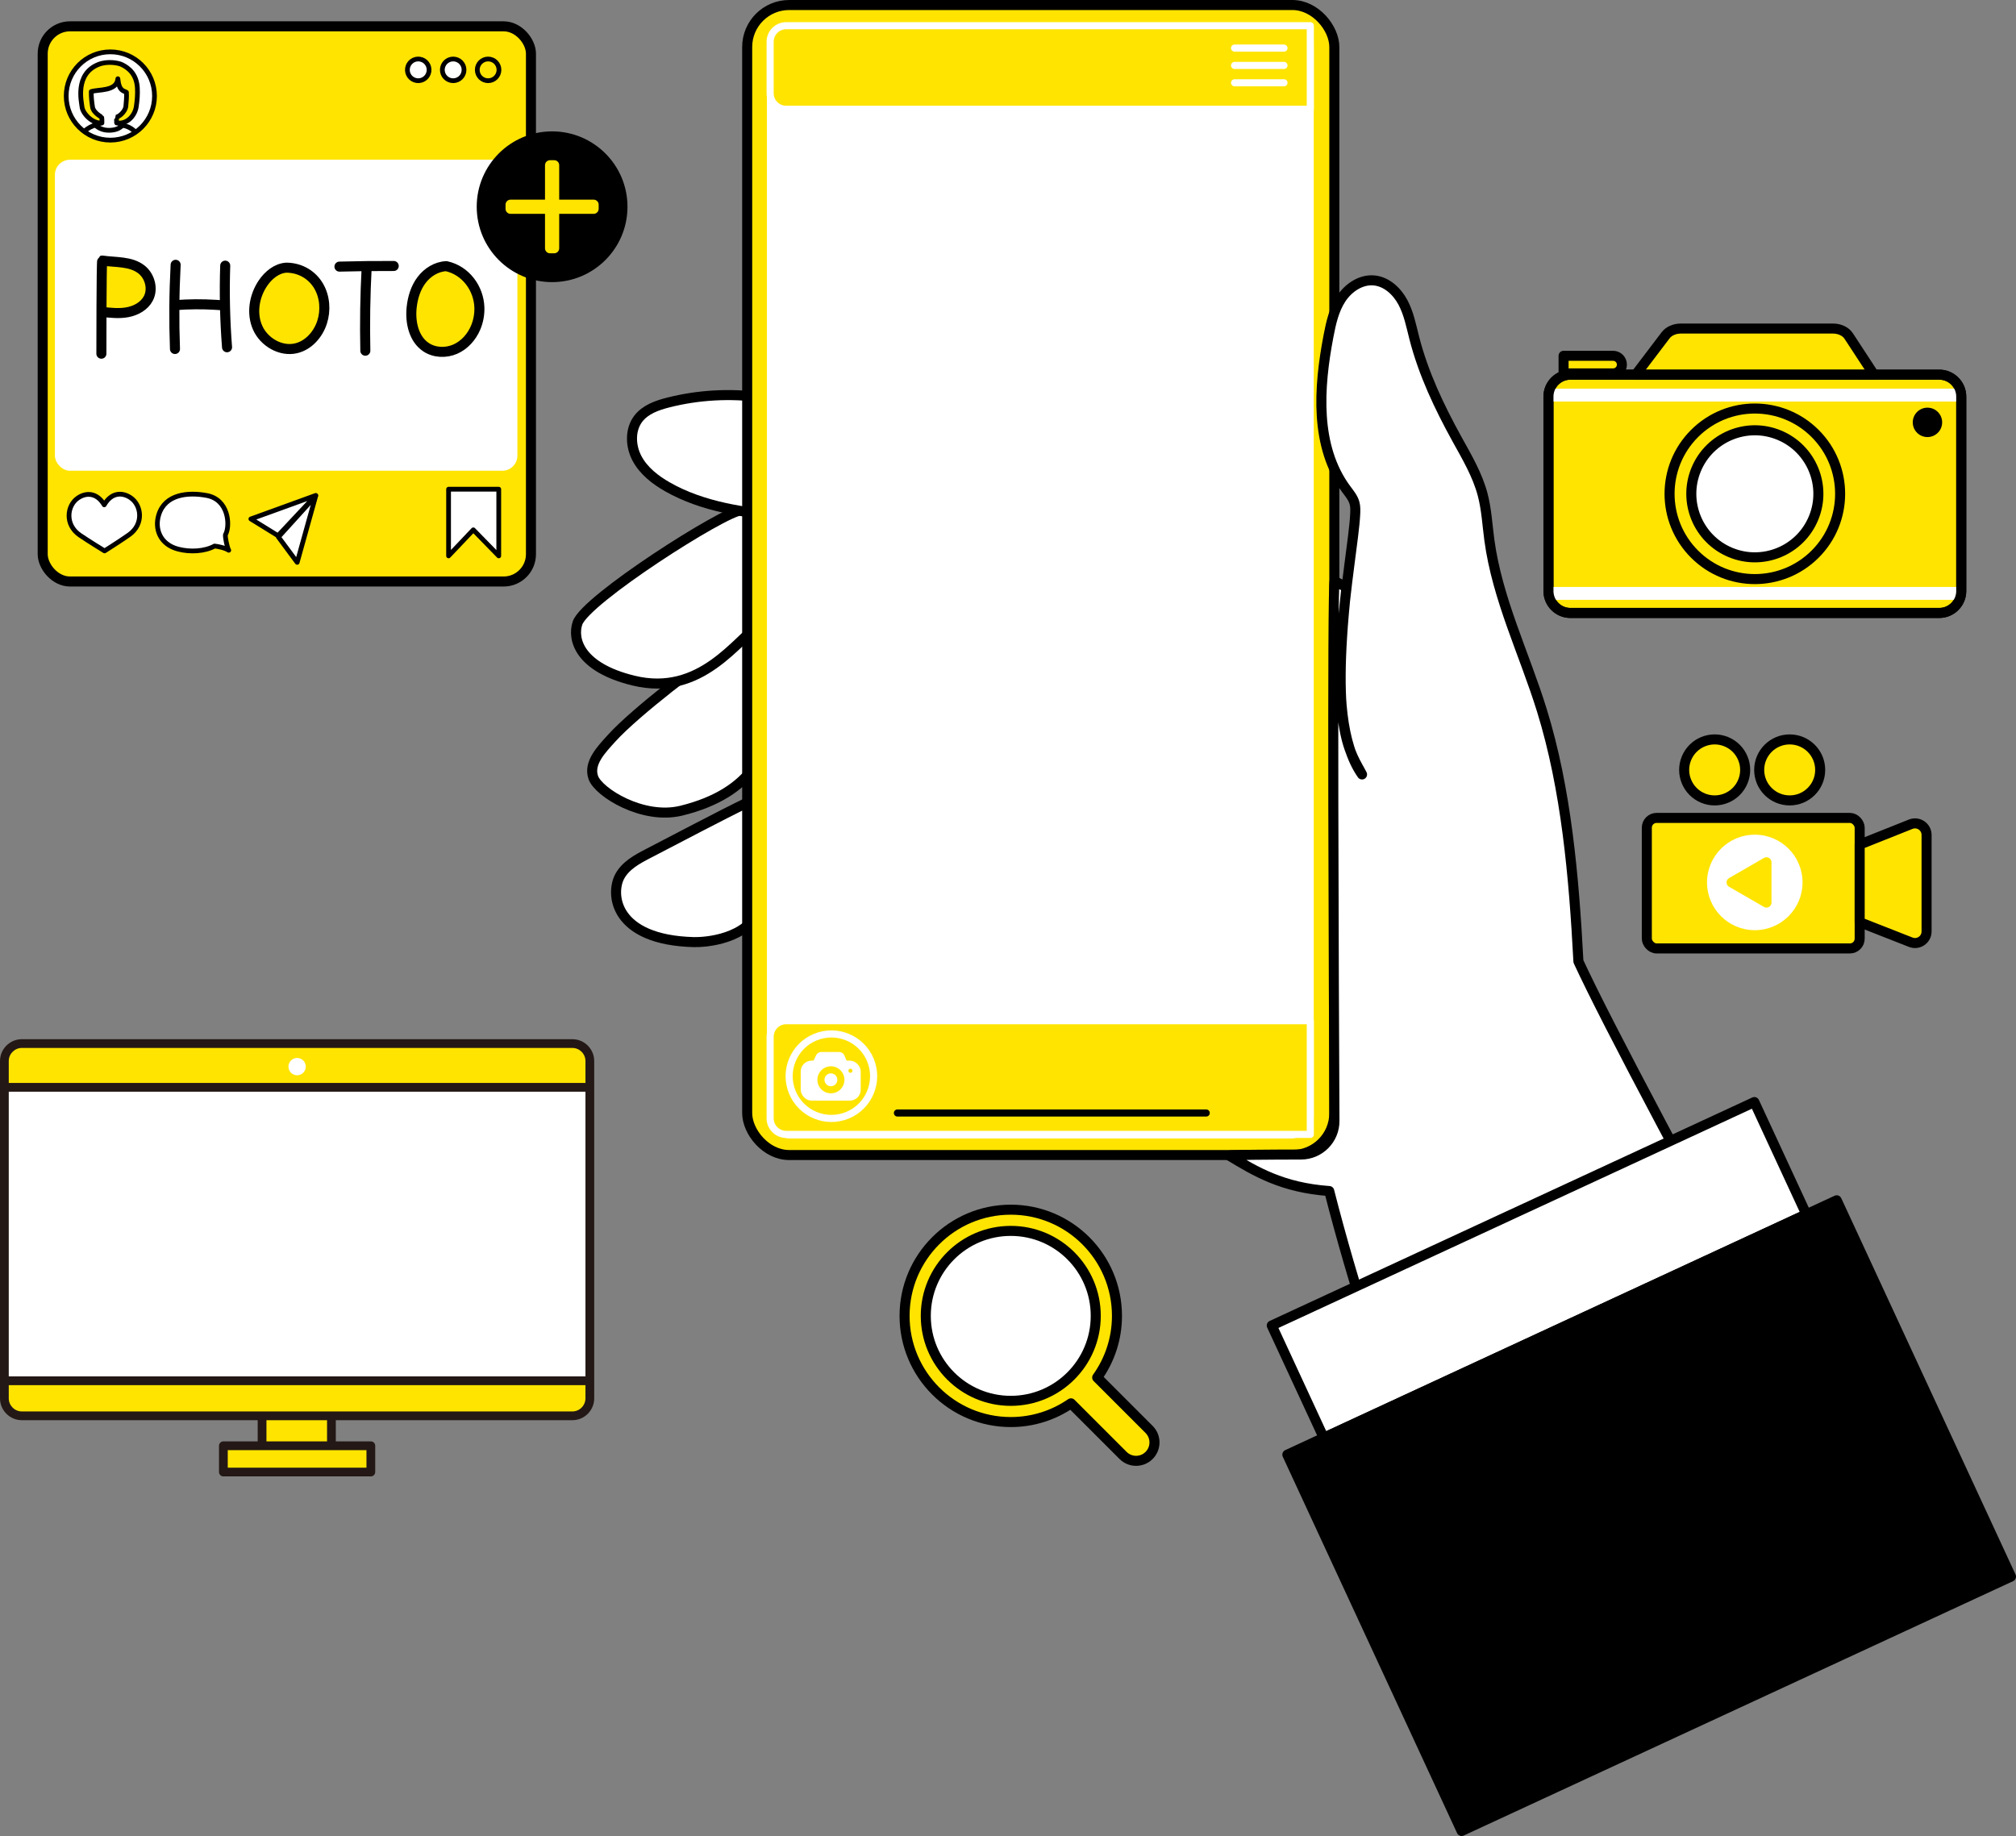 <?xml version="1.0" encoding="UTF-8"?><svg id="a" xmlns="http://www.w3.org/2000/svg" viewBox="0 0 1205.468 1097.947"><rect x="0" y="0" width="1205.468" height="1097.947" fill="#808080" stroke="none"/><defs><style>.b,.c,.d,.e,.f,.g{fill:#fff;}.h,.i,.j,.k,.l,.m,.n,.c,.o,.p,.d,.e,.f,.q,.g{stroke-linecap:round;stroke-linejoin:round;}.h,.i,.l,.o,.p,.d{stroke-width:6.001px;}.h,.i,.m,.n,.c,.o,.d,.f,.q{stroke:#000;}.h,.k,.m,.p{fill:none;}.r,.j,.l,.n,.o{fill:#ffe400;}.j,.k,.m,.e,.g{stroke-width:4.252px;}.j,.k,.g{stroke:#fff;}.l,.p,.e{stroke:#ffe400;}.n,.f{stroke-width:2.835px;}.c{stroke-width:6.001px;}.s{fill:#231815;}.q{stroke-width:6.001px;}</style></defs><g><rect class="o" x="25.533" y="15.745" width="291.954" height="332" rx="16.331" ry="16.331"/><rect class="b" x="32.832" y="95.515" width="276.545" height="186" rx="9.028" ry="9.028"/><path class="f" d="M46.55,297.825c4.951-3.418,11.38-3.327,15.768,4.078,4.278-7.469,10.706-7.654,15.706-4.309,6.622,4.43,8.155,15.832-.859,22.212-4.929,3.489-14.645,9.643-14.645,9.643,0,0-9.8-6.007-14.785-9.427-9.107-6.247-7.741-17.671-1.185-22.197Z"/><path class="f" d="M134.79,319.757c.106-.207,.213-.41,.313-.626,2.489-5.337,1.548-20.376-11.445-22.819-11.525-2.167-24.892-.647-28.699,11.445-2.648,8.409,.675,17.705,11.445,20.589,7.322,1.961,16.077,1.393,21.912-1.804,2.139,.228,6.294,1.075,8.461,2.524-.984-1.714-2.213-7.866-1.987-9.309l0,0Z"/><polygon class="f" points="188.821 296.258 150.012 310.337 166.226 320.351 188.821 296.258"/><polygon class="f" points="188.79 296.533 177.702 336.3 166.48 321.137 188.79 296.533"/><circle class="f" cx="250.085" cy="41.775" r="6.488" transform="translate(168.79 281.939) rotate(-80.783)"/><circle class="f" cx="270.98" cy="41.775" r="6.488"/><circle class="n" cx="291.874" cy="41.775" r="6.488"/><polygon class="f" points="268.224 332.419 268.224 292.544 298.231 292.544 298.231 332.419 283.018 316.838 268.224 332.419"/><g><circle class="f" cx="65.989" cy="57.403" r="26.4"/><path class="f" d="M60.626,73.484l-3.878,1.072c2.25,2.278,5.251,3.44,8.695,3.357,3.201-.077,6.108-.874,8.096-3.384-1.302-.32-2.423-1.002-3.725-1.322-.01-.688,3.693-4.099,5.129-5.365,1.436-1.266,2.434-2.968,3.109-4.759,1.738-4.608,1.369-9.963-.982-14.29-1.297-2.386-3.197-4.48-5.579-5.785s-5.258-1.776-7.878-1.06c-1.446,.395-2.777,1.13-4.032,1.951-1.424,.931-2.774,1.985-3.943,3.22-2.484,2.624-1.747,16.358-2.173,19.946-.424,3.567,7.129,5.574,7.163,6.418h0Z"/><path class="n" d="M49.032,63.906c-.31-3.033-4.382-19.542,9.666-25.3,5.579-2.286,12.112-.948,14.074-.02,4.349,2.056,8.92,5.963,9.369,13.979,.214,3.814-.098,7.435-.656,11.213-.732,4.95-5.074,10.662-11.726,9.755-.068,.118-.111-3.489-.089-3.496,2.652-.771,5.397-4.173,5.58-6.451,.205-2.55,.556-5.501,.354-8.384-1.704-.999-4.43-.655-5.128-8.115-.717,7.678-11.449,6.235-15.921,7.677-.002,3.575,.251,5.721,.753,9.171,.519,3.564,5.448,6.042,5.461,6.098,.226,.937,.162,2.338,.177,3.513-5.605,.561-11.508-5.658-11.915-9.64h-0Z"/><path class="n" d="M57.465,74.643c-2.557,.696-4.947,1.999-6.917,3.773"/><path class="n" d="M73.502,74.978c2.769,.476,5.374,1.857,7.324,3.88"/></g><g><path class="o" d="M60.623,211.514s0-55.458,.507-55.7c8.02,1.178,16.979,.312,23.386,5.278,5.116,3.966,7.176,11.659,4.167,17.39-2.374,4.521-7.307,7.248-12.323,8.208s-10.182,.4-15.258-.162"/><path class="o" d="M105.023,158.353c-.887,16.766-1.021,33.571-.4,50.349"/><path class="o" d="M104.842,182.473c8.02-.618,16.084-.678,24.112-.179,1.33,.083,2.66,.18,3.99,.264"/><path class="o" d="M134.668,158.865c-.539,16.269-.174,32.567,1.092,48.795"/><path class="o" d="M171.293,160.064c-5.821,.329-10.818,4.464-14.085,9.293-5.254,7.765-6.961,18.2-3.097,26.741,3.864,8.542,13.791,14.322,22.918,12.182,7.466-1.751,13.195-8.265,15.557-15.561,2.287-7.063,1.726-15.105-1.98-21.537-3.706-6.433-10.63-11.032-19.314-11.118Z"/><path class="o" d="M202.975,159.439c10.816-.298,21.637-.424,32.457-.379"/><path class="o" d="M219.234,160.154c-.874,16.507-1.135,33.047-.782,49.574"/><path class="o" d="M266.872,159.17c-5.853,.227-11.3,3.644-14.822,8.324s-5.274,10.502-5.899,16.325c-.95,8.855,1.229,18.958,8.668,23.855,5.054,3.327,11.833,3.554,17.377,1.129,5.544-2.425,9.844-7.277,12.205-12.849,1.621-3.825,2.388-8.008,2.244-12.16-.394-11.347-8.153-22.092-19.773-24.626h-0Z"/></g></g><g><path class="d" d="M365.852,441.325c-6.221,6.862-14.175,14.971-11.072,23.697,3.118,8.768,29.563,25.429,52.625,19.762,86.64-21.287,42.973-107.043,39.59-108.197-1.864-.636-12.769,10.122-14.471,11.113-11.634,6.78-52.502,37.994-66.673,53.624l0-0Z"/><path class="d" d="M443.195,305.223c-9.967,.264-93.148,53.259-97.882,67.399-3.251,9.709,1.265,26.517,33.471,34.373,40.505,9.88,61.535-24.211,77.757-35.689,1.945-1.376,4.284-2.427,5.411-4.527,.771-1.435,.91-3.114,1.029-4.738,1.301-17.754,1.955-35.555,1.959-53.356-6.922-.942-13.843-1.885-21.745-3.462h-0Z"/><path class="d" d="M469.45,308.853c-24.235-2.275-49.112-5.629-70.268-17.668-7.335-4.174-14.308-9.578-18.277-17.026-3.969-7.448-4.323-17.266,.868-23.92,4.23-5.422,11.183-7.859,17.849-9.548,17.869-4.526,36.604-5.607,55.751-3.128,5.665,.807,11.281,1.957,16.808,3.441-1.113,22.228-2.225,44.456-2.731,67.849v-0Z"/><path class="d" d="M447.578,479.579c-17.405,8.441-42.816,21.964-60.006,30.835-6.552,3.381-13.459,7.148-16.978,13.626-5.687,10.471-3.541,38.092,44.278,39.349,6.546,.172,32.706-1.503,39.691-20.745,2.918-8.039-4.068-15.97-4.383-24.517-.257-6.963-.909-13.911-1.953-20.8-.773-5.105,5.158-16.202-.649-17.749v0Z"/><rect class="o" x="446.778" y="3" width="351.085" height="687.714" rx="25.104" ry="25.104"/><rect class="b" x="458.583" y="14.159" width="326.972" height="666.628" rx="13.684" ry="13.684"/><path class="d" d="M735.023,691.079c15.758,9.483,31.64,19.148,59.787,21.169,28.958,113.356,74.92,225.192,111.344,327.088,193.12-52.916,202.463-70.968,194.359-168.57-91.909-169.244-139.554-258.752-156.698-295.823-2.679-50.782-7.236-102.946-21.836-150.11-10.537-34.041-26.697-66.656-31.431-101.975-1.217-9.077-1.672-18.301-4.013-27.154-3.11-11.757-9.408-22.369-15.284-33.017-10.61-19.226-20.118-39.246-25.57-60.517-1.866-7.279-3.29-14.791-6.84-21.415s-9.758-12.377-17.241-13.063c-7.85-.72-15.339,4.36-19.662,10.952s-6.066,14.503-7.552,22.245c-5.967,31.088-8.261,66.119,10.547,91.582,1.939,2.625,4.127,5.201,4.993,8.347,.615,2.235,.512,4.596,.394,6.911-1.398,27.493-21.522,118.904,4.107,155.397-6.383-12.592-18.847-24.28-9.328-111.986-3.008-1.571-4.14-1.93-7.006-3.747-1.638-1.039-.529,249.331-.168,322.911,.054,11.077-8.898,20.082-19.974,20.103-18.758,.036-43.765,.169-42.927,.674v-0Z"/><rect class="c" x="761.279" y="722.433" width="318" height="74" transform="translate(-233.927 457.01) rotate(-24.848)"/><rect class="q" x="805.118" y="782.369" width="362" height="247.999" transform="translate(-289.576 498.278) rotate(-24.848)"/><path class="j" d="M470.12,610.374h313.378v68H470.12c-5.311,0-9.622-4.312-9.622-9.622v-48.756c0-5.311,4.312-9.622,9.622-9.622l0,0Z"/><path class="j" d="M783.498,65.364H470.12c-5.311,0-9.622-4.312-9.622-9.622V24.986c0-5.311,4.312-9.622,9.622-9.622h313.378v50h0Z"/><line class="k" x1="767.761" y1="28.755" x2="738.21" y2="28.755"/><line class="k" x1="767.761" y1="39.128" x2="738.21" y2="39.128"/><line class="k" x1="767.761" y1="49.501" x2="738.21" y2="49.501"/><line class="m" x1="536.613" y1="665.576" x2="721.261" y2="665.576"/><g><circle class="j" cx="497.13" cy="643.566" r="25.26" transform="translate(-208.44 239.232) rotate(-22.5)"/><rect class="g" x="480.911" y="636.391" width="31.627" height="19.673" rx="4.387" ry="4.387"/><path class="g" d="M489.914,631.979l-2.135,4.411h17l-1.804-4.328c-.214-.513-.647-.836-1.12-.836h-10.858c-.445,0-.857,.286-1.082,.752v-0Z"/><circle class="e" cx="496.844" cy="645.729" r="5.973"/><circle class="r" cx="508.51" cy="640.329" r="1.213"/></g></g><g><path class="o" d="M939.019,224.052h220.585c7.243,0,13.124,5.88,13.124,13.124v116.254c0,7.243-5.88,13.123-13.123,13.123h-220.585c-7.243,0-13.123-5.88-13.123-13.123v-116.254c0-7.243,5.88-13.123,13.123-13.123Z"/><rect class="b" x="928.328" y="351.007" width="241.876" height="7.704"/><rect class="b" x="928.328" y="232.417" width="241.876" height="7.704"/><path class="o" d="M934.942,212.77h29.601c2.909,0,5.271,2.362,5.271,5.271h0c0,2.909-2.362,5.271-5.271,5.271h-29.601v-10.543h0Z"/><path class="o" d="M995.964,200.495l-17.894,23.557h142.483l-15.122-23.109c-1.792-2.738-5.421-4.464-9.387-4.464h-91.008c-3.73,0-7.181,1.528-9.071,4.017h-0Z"/><circle class="o" cx="1049.311" cy="295.302" r="50.996" transform="translate(98.526 828.467) rotate(-45)"/><circle class="d" cx="1049.311" cy="295.302" r="37.982" transform="translate(374.934 1151.732) rotate(-67.5)"/><circle cx="1152.523" cy="252.578" r="8.79"/><path class="h" d="M939.019,224.052h220.585c7.243,0,13.124,5.88,13.124,13.124v116.254c0,7.243-5.88,13.123-13.123,13.123h-220.585c-7.243,0-13.123-5.88-13.123-13.123v-116.254c0-7.243,5.88-13.123,13.123-13.123Z"/></g><g><rect class="o" x="984.717" y="489.109" width="127.278" height="78.064" rx="5.856" ry="5.856"/><path class="o" d="M1111.995,551.468v-46.419l30.519-12.162c4.544-1.811,9.481,1.536,9.481,6.428v57.707c0,4.877-4.909,8.223-9.449,6.441l-30.551-11.995Z"/><circle class="o" cx="1070.145" cy="460.413" r="18.237"/><circle class="o" cx="1025.287" cy="460.413" r="18.237" transform="translate(207.561 1231.462) rotate(-67.5)"/><circle class="b" cx="1049.274" cy="527.698" r="28.555"/><polygon class="l" points="1035.395 527.698 1056.269 539.749 1056.269 515.646 1035.395 527.698"/></g><g><path class="o" d="M687.101,854.807l-31.033-31.033c7.433-10.398,11.821-23.121,11.821-36.876,0-35.07-28.43-63.5-63.5-63.5s-63.5,28.43-63.5,63.5,28.43,63.5,63.5,63.5c13.368,0,25.764-4.14,35.995-11.195l31.161,31.161c4.296,4.296,11.261,4.296,15.556,0,4.296-4.296,4.296-11.261,0-15.556Z"/><circle class="d" cx="604.389" cy="786.897" r="50.814"/></g><g><circle class="i" cx="330.129" cy="123.637" r="42.074"/><rect class="p" x="305.289" y="122.395" width="49.68" height="2.484"/><rect class="p" x="328.887" y="98.797" width="2.484" height="49.68"/></g><g><path class="r" d="M342.219,624.053H13.095c-5.762,0-10.476,4.714-10.476,10.476v201.665c0,5.762,4.714,10.476,10.476,10.476H156.705v17.897h-23.135v15.714h88.174v-15.714h-23.571v-17.897h144.046c5.762,0,10.476-4.714,10.476-10.476v-201.665c0-5.762-4.714-10.476-10.476-10.476h-0Z"/><path class="b" d="M2.619,825.718v-175.475H352.695v175.475H2.619Zm175.038-193.054c-2.862,0-5.182,2.321-5.182,5.182,0,2.862,2.32,5.183,5.182,5.183s5.183-2.32,5.183-5.183c0-2.862-2.321-5.182-5.183-5.182Z"/><path class="s" d="M342.219,621.434H13.095c-7.221,0-13.095,5.874-13.095,13.095v201.665c0,7.221,5.874,13.095,13.095,13.095H154.086v12.659h-20.516c-1.446,0-2.619,1.173-2.619,2.619v15.714c0,1.446,1.173,2.619,2.619,2.619h88.174c1.446,0,2.619-1.173,2.619-2.619v-15.714c0-1.446-1.173-2.619-2.619-2.619h-20.952v-12.659h141.427c7.221,0,13.095-5.874,13.095-13.095v-201.665c0-7.221-5.874-13.095-13.095-13.095h-0Zm-123.094,245.752v10.476h-82.936v-10.476h82.936Zm-23.571-5.238h-36.23v-12.659h36.23v12.659Zm154.522-25.754c0,4.332-3.525,7.857-7.857,7.857H13.095c-4.332,0-7.857-3.525-7.857-7.857v-7.857H350.076v7.857Zm0-13.095H5.238v-170.237H350.076v170.237Zm0-175.475H5.238v-13.095c0-4.332,3.525-7.857,7.857-7.857H342.219c4.332,0,7.857,3.525,7.857,7.857v13.095Z"/></g></svg>